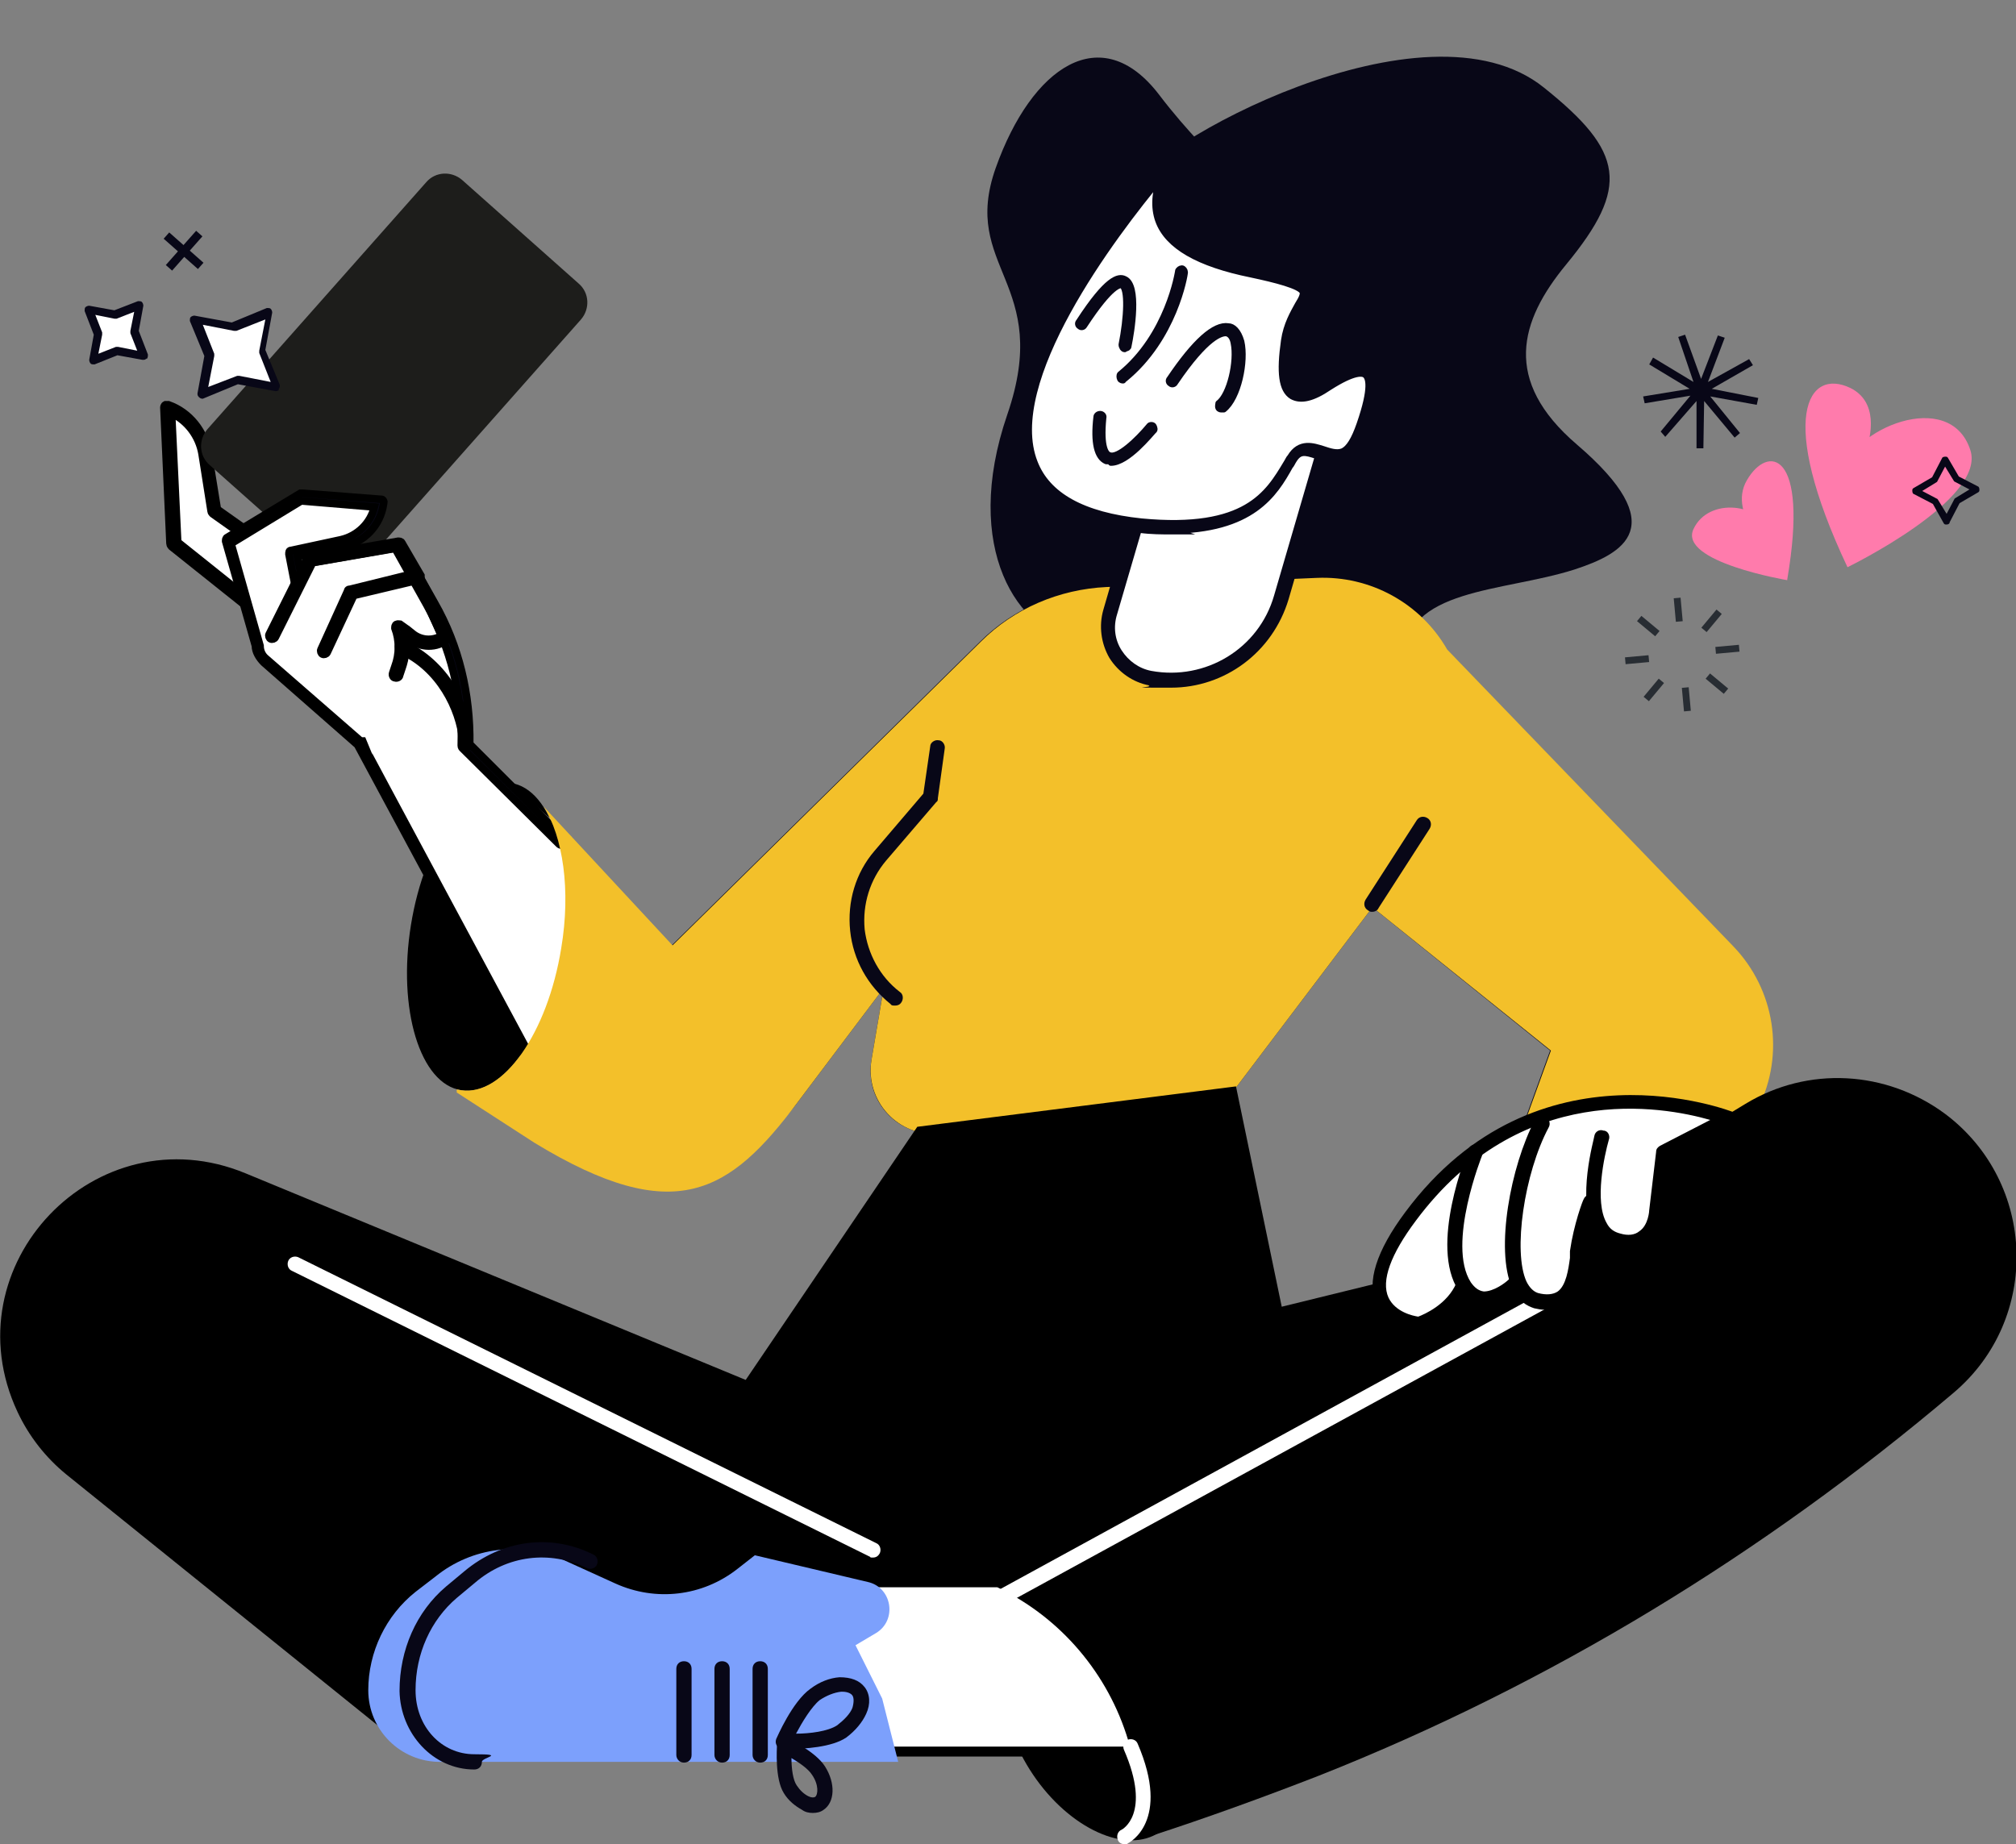 <?xml version="1.0" encoding="UTF-8"?>
<svg id="Calque_1" data-name="Calque 1" xmlns="http://www.w3.org/2000/svg" version="1.1" viewBox="0 0 264.4 241.9">
  <rect x="0" y="0" width="264.4" height="241.9" fill="#808080" stroke="none"/>
  <defs>
    <style>
      .cls-1, .cls-2, .cls-3 {
        stroke-miterlimit: 10;
      }

      .cls-1, .cls-4 {
        fill: #fff;
      }

      .cls-1, .cls-3 {
        stroke: #000;
      }

      .cls-5 {
        fill: #ff7bac;
      }

      .cls-5, .cls-6, .cls-7, .cls-8, .cls-9, .cls-10, .cls-11, .cls-4 {
        stroke-width: 0px;
      }

      .cls-6 {
        fill: #1d1d1b;
      }

      .cls-2, .cls-10, .cls-3, .cls-12 {
        fill: #080717;
      }

      .cls-2, .cls-12 {
        stroke: #080717;
      }

      .cls-7 {
        fill: #000;
      }

      .cls-8 {
        fill: #282d33;
      }

      .cls-9 {
        fill: #7ca0fc;
      }

      .cls-11 {
        fill: #f3c02a;
      }

      .cls-12 {
        stroke-linecap: round;
        stroke-linejoin: round;
        stroke-width: .8px;
      }
    </style>
  </defs>
  <path class="cls-10" d="M151.6,81.8s-1.9,3.5-10,2.4-15.5-12.3-9.5-29.8c6-17.4-6.2-19.2-1.5-32.4,4.7-13.2,13.8-19.5,21.4-9.6,7.5,9.9,14.6,13.5,9.9,17.2-4.7,3.7-16.1,1.5-13.8-4.5,2.3-6,38.8-26.2,54.4-13.6,10.5,8.4,11.3,13,2.9,23.2-6.1,7.4-8.4,15.2,1.4,23.6,12.6,10.8,6.1,14.3-.3,16.4-9.4,3-22.4,2.4-22.4,11.9,0,9.5-19.8,4.1-32.4-4.7Z"/>
  <g>
    <path class="cls-1" d="M32.8,79.2l-9.9-7.9-.8-17.8h0c2.6,1,4.5,3.2,4.9,5.9l1.2,7.6,5,3.5-.4,8.6Z"/>
    <path class="cls-3" d="M33.1,79.5s0,0-.2.1c-.1,0-.3,0-.5,0l-9.9-7.9c0,0-.2-.2-.2-.4l-.8-17.8c0-.1,0-.3.2-.4.1,0,.3,0,.4,0,2.8,1,4.7,3.5,5.2,6.3l1.2,7.4,4.8,3.4c.1.1.2.2.2.4l-.5,8.6c0,0,0,.2,0,.3ZM23.3,71.1l9,7.2.4-7.5-4.8-3.4c0,0-.2-.2-.2-.3l-1.2-7.6c-.4-2.3-1.9-4.3-4-5.3l.8,16.9Z"/>
  </g>
  <path class="cls-7" d="M67,102.7c5.4.8,8.4,10.6,6.6,21.7-1.8,11.2-7.7,19.5-13.1,18.6-5.4-.8-8.4-10.6-6.6-21.7,1.8-11.1,7.7-19.4,13.1-18.6Z"/>
  <g>
    <path class="cls-4" d="M190.4,176.4l13.9-38.3c.2-.4,0-.8-.3-1.1l-23.2-18.8c-.2,0-.4-.2-.6-.2h0c-.3,0-.5.2-.7.4l-19.4,25.6-36.7,3.7h-.8c-2.2,0-4.2-.9-5.6-2.6-1.4-1.6-2-3.8-1.6-5.9l1.6-9.4c0-.5-.2-.9-.6-1.1,0-.1-.3-.1-.4-.1-.3,0-.6,0-.8.4l-11.3,15c-3.8,5-9.6,7.9-15.9,7.9h0c-7,0-13.4-3.6-17-9.6l-18.6-37.1,21.7,5,13.5,14.5c.2.2.4.3.7.3h0c.3,0,.5-.1.7-.3l40.4-39.8c4.3-4.2,9.9-6.6,15.9-6.9l27.6-1.2h.8c6.3,0,12.2,3.4,15.4,8.9q0,0,0,.2l37.5,38.9c5.2,5.4,6.4,13.4,3.1,20.1l-2.8,5.6-36.5,25.9Z"/>
    <path class="cls-10" d="M70,142.8c4,6.7,11,10.1,17.9,10.1s12.5-2.7,16.7-8.3l11.3-15-1.6,9.4c-.9,5.1,3,9.7,8.1,9.7h.9s37.1-3.8,37.1-3.8l19.6-25.9,23.3,18.8-15,41.3,39.3-28,2.9-5.8c3.5-7,2.2-15.5-3.3-21.2l-37.5-38.9c-3.4-5.8-9.6-9.4-16.3-9.4h-.8s-27.6,1.2-27.6,1.2c-6.2.3-12.1,2.8-16.5,7.2l-40.4,39.8-1.4,1.4c.3.4.9.6,1.4.6h0c.5,0,1-.2,1.4-.6l40.4-39.8c4.1-4,9.5-6.4,15.2-6.6l27.6-1.2h.7c6,0,11.6,3.3,14.7,8.5.1.2.2.3.3.4l37.5,38.9c4.9,5,6,12.6,2.9,18.9l-2.7,5.3-33.6,24,12.9-35.4c.3-.8.1-1.7-.6-2.2l-23.4-18.8c-.4-.2-.8-.4-1.3-.4h-.2c-.5.1-1,.4-1.3.8l-19.1,25.2-36.3,3.7h-.7c-1.9,0-3.6-.8-4.8-2.2-1.2-1.4-1.7-3.3-1.4-5.1l1.6-9.4c.1-.9-.4-1.8-1.2-2.2-.3,0-.5-.2-.8-.2-.6,0-1.2.3-1.6.8l-11.3,15c-3.6,4.8-9.1,7.5-15.1,7.5s-12.7-3.4-16.2-9.1l-1.7,1Z"/>
  </g>
  <path class="cls-6" d="M76.2,41.9l-28.7,32.4c-1.2,1.4-3.3,1.5-4.7.3l-15.3-13.6c-1.4-1.2-1.5-3.3-.3-4.7l28.7-32.4c1.2-1.4,3.3-1.5,4.7-.3l15.3,13.6c1.4,1.2,1.5,3.3.3,4.7Z"/>
  <path class="cls-4" d="M74.9,109.8l-13.9-12.3c.2-6.4-1.3-12.8-4.5-18.5l-4.4-7.8-11.5,2-1.5,2.7-.7-3.6,6.5-1.4c2.5-.6,4.5-2.6,4.9-5.2h0l-10.3-.8-9.6,5.8,3.9,13.7c0,.7.4,1.4,1,1.9l12.4,10.8,15.3,26.6,12.4-14Z"/>
  <path class="cls-3" d="M69.7,138.8h-.1c-.3.2-.5.2-.6,0l-22.1-41.1-12.3-10.8c-.6-.6-1.1-1.4-1.1-2.2l-3.9-13.7c0-.2,0-.4.2-.5l9.6-5.8c.1,0,.2,0,.3,0l10.3.8c.1,0,.2,0,.3.2s0,.2,0,.4c-.4,2.8-2.5,5-5.2,5.6l-6.1,1.3.4,2,.9-1.7c0-.2.2-.2.3-.2l11.5-2c.2,0,.4,0,.5.2l4.4,7.8c3.2,5.6,4.7,12,4.6,18.5l12.4,12.4c.2.2.2.5,0,.7s-.5.2-.7,0l-12.6-12.5c-.1-.1-.2-.2-.2-.4.2-6.5-1.4-12.8-4.5-18.4l-4.2-7.5-10.9,1.9-1.4,2.6c-.1.2-.3.2-.5.2-.2,0-.3-.2-.4-.3l-.7-3.6c0-.3,0-.5.3-.5l6.5-1.4c2.2-.5,3.9-2.2,4.4-4.3l-9.6-.8-9.2,5.6,3.8,13.4h0c0,.7.3,1.3.8,1.7l12.4,10.8h.1c0,.1,22.2,41.4,22.2,41.4.1.2,0,.4,0,.5Z"/>
  <path class="cls-3" d="M58.8,83.8h0c-1.5,1.3-3.7,1.2-5.2,0l-.5-.5c.3,1.4.1,3-.4,4.4l-.3.9c0,.2-.3.4-.6.3-.2,0-.4-.3-.3-.6l.3-.9c.6-1.6.6-3.4,0-5,0-.2,0-.4.2-.5s.4,0,.5,0l.7.5c.2.1.5.4.9.7,1.1.9,2.6,1,3.8.3l-1.8-4-1.7-3.2-8,1.9-3.5,7.5c-.1.2-.4.3-.6.2-.2-.1-.3-.4-.2-.6l3.5-7.7c0-.2.2-.2.3-.2l8.5-2.1c.2,0,.4,0,.5.2l1.9,3.5,2,4.4c0,.2,0,.4,0,.6Z"/>
  <path class="cls-3" d="M55,75.9h-.1c-.3.2-.5.2-.6,0l-2.3-4-11,1.9-4.9,9.8c-.1.2-.4.3-.6.2-.2-.1-.3-.4-.2-.6l5-10c0-.2.2-.2.4-.2l11.5-2c.2,0,.4,0,.5.2l2.5,4.3c0,.1,0,.4,0,.5Z"/>
  <path class="cls-3" d="M61.5,97.9c0,0-.2.1-.3.2-.2,0-.5-.2-.5-.4v-.6c-.4-4.1-3-9.5-8.2-11.8-.2-.1-.3-.4-.2-.6.1-.2.4-.3.6-.2,5.5,2.5,8.4,8.2,8.6,12.6v.6c0,.1,0,.2,0,.3Z"/>
  <g>
    <polygon class="cls-4" points="25.6 41.9 27.5 46.6 26.5 51.7 31.3 49.8 36.3 50.8 34.4 46 35.4 41 30.6 42.9 25.6 41.9"/>
    <path class="cls-10" d="M36.6,51.1c-.1.2-.3.2-.5.2l-4.9-.9-4.6,1.9c-.1,0-.3,0-.5-.2s-.2-.3-.2-.5l.9-4.9-1.9-4.6c0-.2,0-.4.1-.5s.3-.2.5-.2l4.9.9,4.6-1.9c.2,0,.4,0,.5.1s.2.3.2.5l-.9,4.9,1.9,4.6c0,.2,0,.4-.2.6t0,0ZM27.2,50.8l3.9-1.5c.1,0,.2,0,.3,0l4.1.8-1.5-3.8c0-.1,0-.2,0-.3l.8-4.1-3.8,1.5c-.1,0-.2,0-.3,0l-4.1-.8,1.5,3.8c0,.1,0,.2,0,.3l-.8,4.1ZM27.5,46.6h0Z"/>
  </g>
  <g>
    <polygon class="cls-4" points="11.6 40.6 12.8 43.9 12.2 47.2 15.4 45.9 18.8 46.6 17.5 43.4 18.1 40 15 41.3 11.6 40.6"/>
    <path class="cls-10" d="M19.2,47c-.1.2-.3.2-.5.2l-3.3-.6-3,1.2c-.2,0-.4,0-.5-.1s-.2-.3-.2-.5l.6-3.3-1.2-3.1c0-.2,0-.4.1-.5s.3-.2.5-.2l3.3.6,3.1-1.2c.2,0,.4,0,.5.1s.2.3.2.5l-.6,3.3,1.2,3.1c0,.2,0,.5-.2.6t0,0ZM12.9,46.4l2.3-.9c.1,0,.2,0,.3,0l2.5.5-.9-2.3c0-.1,0-.2,0-.3l.5-2.5-2.3.9c-.1,0-.2,0-.3,0l-2.5-.5.9,2.3c0,.1,0,.2,0,.3l-.5,2.5ZM12.8,43.9h0Z"/>
  </g>
  <rect class="cls-10" x="23.5" y="29.9" width="1.1" height="6" transform="translate(-16.5 29.1) rotate(-48.5)"/>
  <rect class="cls-10" x="21.1" y="32.4" width="6" height="1.1" transform="translate(-16.5 29.1) rotate(-48.5)"/>
  <path class="cls-11" d="M230.6,145.3l-2.9,5.8-39.3,28,15-41.3-23.4-18.8-19.6,25.9-37.1,3.8c-5.5.5-9.9-4.3-9-9.7l1.6-9.4-11.3,15c-8.9,11.9-16.1,16.5-34.5,5.3l-10.2-6.6v-.4c.2,0,.4.1.6.1,5.5.8,11.3-7.5,13.1-18.6,1.3-7.7.2-14.7-2.3-18.6l16.9,18.2,40.4-39.8c4.4-4.4,10.3-6.9,16.5-7.2l27.6-1.2c7-.3,13.6,3.3,17.1,9.4l37.5,38.9c5.5,5.7,6.8,14.2,3.3,21.2Z"/>
  <path class="cls-7" d="M151.2,222.1c4.8,7.1,5.2,15.3.9,18.2-4.3,3-11.8-.4-16.6-7.5-4.8-7.1-5.2-15.3-.9-18.2,4.3-3,11.7.4,16.6,7.5Z"/>
  <path class="cls-7" d="M162.1,142.5l6,28.9,28.5-7,32.3-19.6c8.2-5,18.5-4.4,26.2,1.3h0c12,9,12.6,26.9,1.1,36.6h0c-24.9,21.1-52.9,38.2-83.2,50.2-7.2,2.8-14.6,5.5-22.3,8l-2.9-10.5H54.6s-45.9-37-45.9-37c-2.7-2.2-4.9-5-6.4-8.2h0c-9-19.2,10.3-39.4,29.9-31.3l65.6,27.1,22.5-33.2,41.8-5.3Z"/>
  <path class="cls-4" d="M114.1,204.2l-75.8-37.5c-.5-.2-.7-.8-.5-1.3s.8-.7,1.3-.5l75.8,37.5c.5.2.7.8.5,1.3-.2.4-.5.6-.9.6s-.3,0-.4-.1Z"/>
  <g>
    <path class="cls-11" d="M117.3,130.9h0c-5.8-4.6-6.7-13.1-1.9-18.7l6.6-7.7.9-6.5-5.6,32.9Z"/>
    <path class="cls-10" d="M116.8,131.7c-3-2.4-4.9-5.8-5.3-9.6-.4-3.8.7-7.6,3.2-10.5l6.4-7.5.9-6.2c0-.5.6-.9,1.1-.8.5,0,.9.6.8,1.1l-.9,6.5c0,.2,0,.4-.2.5l-6.6,7.7c-2.1,2.5-3.1,5.7-2.8,9,.4,3.2,2,6.2,4.6,8.2.5.3.5,1,.2,1.4-.2.3-.5.4-.8.4s-.5,0-.6-.2Z"/>
  </g>
  <g>
    <path class="cls-4" d="M180,118.5l6.7-10.4-6.7,10.4Z"/>
    <path class="cls-10" d="M179.4,119.4c-.5-.3-.6-.9-.3-1.4l6.7-10.4c.3-.5.9-.6,1.4-.3s.6.9.3,1.4l-6.7,10.4c-.1.3-.5.5-.8.5s-.3,0-.6-.2Z"/>
  </g>
  <path class="cls-4" d="M148.2,229.1c-2.4-8.8-8.4-16.3-16.6-20.5l-.8-.4h-21.9s0,20.9,0,20.9h39.3Z"/>
  <path class="cls-4" d="M130.3,210.1c-.3-.5-.1-1.1.4-1.4l73.7-40.3c.5-.3,1.1-.1,1.4.4s0,1.1-.4,1.4l-73.7,40.3c-.2.1-.3.1-.5.1-.4,0-.7-.2-.9-.5Z"/>
  <path class="cls-9" d="M114.9,214.2l-2.7,1.6,3.5,7,2.1,8.3h-60.1c-5.2,0-9.4-4.2-9.4-9.4h0c0-5,2.3-9.8,6.2-12.9l2.6-2c4.8-3.9,11.4-4.7,17-2.1l6.6,3c5.3,2.4,11.4,1.7,16-1.9l2.3-1.8,14.8,3.5c3.2.7,3.9,5,1.1,6.7Z"/>
  <path class="cls-10" d="M52.4,221.8c0-5.4,2.2-10.4,6.1-13.7l2.4-2c4.9-4.1,11.3-5,16.9-2.2.5.2.7.8.5,1.3s-.8.7-1.3.5c-4.9-2.4-10.5-1.7-14.7,1.9l-2.4,2c-3.4,2.9-5.4,7.3-5.4,12.1s3.4,8.4,7.7,8.4,1,.4,1,1-.4,1-1,1c-5.4,0-9.7-4.7-9.8-10.3Z"/>
  <path class="cls-10" d="M88.7,230.2v-11.3c0-.6.4-1,1-1s1,.4,1,1v11.3c0,.6-.4,1-1,1s-1-.5-1-1Z"/>
  <path class="cls-10" d="M93.7,230.2v-11.3c0-.6.4-1,1-1s1,.4,1,1v11.3c0,.6-.4,1-1,1s-1-.5-1-1Z"/>
  <path class="cls-10" d="M98.7,230.2v-11.3c0-.6.4-1,1-1s1,.4,1,1v11.3c0,.6-.4,1-1,1s-1-.5-1-1Z"/>
  <path class="cls-10" d="M102.7,229.5c-.3-.1-.6-.2-.8-.5-.2-.3-.2-.6-.1-.9.1-.2,2.1-4.9,4.5-6.6,1.2-.9,2.5-1.4,3.8-1.5,1.5,0,2.6.4,3.3,1.3s.8,2.2.2,3.5c-.5,1.1-1.4,2.2-2.6,3.1h0c-1.9,1.3-5.6,1.5-7.3,1.5s-.8,0-1,0ZM110.3,221.9c-.9.1-1.9.5-2.8,1.1-1.1.9-2.3,2.9-3.1,4.4,1.8,0,4.2-.3,5.4-1.1h0c.9-.7,1.7-1.5,2-2.3.2-.7.2-1.3,0-1.6s-.7-.5-1.3-.5c0,0-.1,0-.2,0Z"/>
  <path class="cls-10" d="M105.2,237.4c-.9-.5-1.8-1.2-2.4-2.2h0c-1.2-1.9-.9-5.9-.9-6.3s.2-.6.5-.8c.3-.1.6-.1.9,0,.4.1,3.7,1.7,4.9,3.6,1.4,2.2,1.3,4.7-.2,5.7-.4.3-.9.4-1.4.4s-1-.1-1.4-.4ZM104.5,234.2h0c.4.6.9,1.1,1.5,1.4.4.2.7.2.9.1.4-.3.5-1.6-.4-2.9-.5-.8-1.7-1.6-2.7-2.2,0,1.4.2,2.9.7,3.6Z"/>
  <path class="cls-4" d="M146.6,241.3c-.2-.5,0-1.1.5-1.3,0,0,4-2,.3-10.5-.2-.5,0-1.1.5-1.3s1.1,0,1.3.5c4.4,10.2-1.1,13-1.3,13.1,0,.1-.3.1-.4.1-.4,0-.8-.2-.9-.6Z"/>
  <g>
    <path class="cls-4" d="M217.7,158c0,3.3-3.1,6-4.7,5.2-2.4-1.2-4.9-4.2-4.9-4.2,0,0-1.3,6.4-1.2,8.5,0,2.2-2,4-4.2,3.5-2.1-.4-3.5-3.3-6-1.3-2.3,1.8-4.4,0-4.4,0,0,0-3.9,4.9-6.1,4.8-5.5-.4-8.4-10.8,4.4-21.5,16-13.3,35.7-6,35.7-6-9.7,2.5-8.8,7.6-8.6,11Z"/>
    <g>
      <path class="cls-4" d="M198.5,168.4s-3.9,4.1-6.5.2c-3.6-5.4,1.4-17.6,1.4-17.6l5.1,17.4Z"/>
      <path class="cls-7" d="M194.5,171.4c-.9,0-2.2-.5-3.2-2.1-3.9-5.9,1.1-18.1,1.3-18.6.2-.5.8-.7,1.3-.5s.7.8.5,1.3c0,0-4.7,11.7-1.5,16.7.5.7,1,1.1,1.7,1.2,1.3,0,2.8-1.1,3.3-1.6.4-.4,1-.4,1.4,0s.4,1,0,1.4c-.2.2-2.2,2.2-4.5,2.2s-.3,0-.3,0Z"/>
    </g>
    <g>
      <path class="cls-4" d="M208.8,157.6s-1.2,3.2-1.8,6.6c-.4,2.6-.5,7.7-5.6,6.4-5-1.2-3.1-15.8.8-23.2l6.6,10.2Z"/>
      <path class="cls-7" d="M201.2,171.6c-.9-.3-2.1-.9-2.9-2.7-2.2-5-.2-15.9,3-22,.3-.5.9-.7,1.4-.4.5.3.7.9.4,1.4-3.2,6-4.7,16.3-2.9,20.2.4.8.9,1.3,1.5,1.5,1.1.3,2,.2,2.6-.2,1.1-.8,1.4-2.9,1.6-4.4,0-.3,0-.6,0-.9.5-3.5,1.7-6.7,1.8-6.8.2-.5.8-.8,1.3-.6s.8.8.6,1.3c0,0-1.2,3.1-1.7,6.4,0,.3,0,.6,0,.9-.3,1.9-.6,4.5-2.5,5.8-.7.5-1.5.7-2.5.7s-1.1-.1-1.7-.2Z"/>
    </g>
    <path class="cls-7" d="M186.2,174.7c-.3,0-4.3-.4-5.7-3.6-1.3-2.9,0-7,3.8-12.1,17.3-23.3,42.8-13.2,43.1-13.1.3.2.6.5.6.9,0,.4-.2.7-.5.9l-8.2,4.2-.8,7c0,.1-.2,2.9-2.1,4.3-1.1.8-2.5,1-4.2.6-1.4-.3-2.4-1.1-3.1-2.3-2.4-4.1,0-12.2,0-12.5.1-.6.7-.9,1.2-.7.6,0,.9.7.7,1.2-.6,2.1-1.9,8.1-.3,10.9.4.8,1,1.2,1.8,1.4,1,.3,1.9.2,2.5-.3,1.2-.8,1.3-2.7,1.3-2.8l.9-7.6c0-.4.2-.6.5-.8l6.6-3.4c-6.3-1.8-24.9-5.2-38.6,13.2-3.3,4.4-4.6,7.9-3.6,10.1.9,1.9,3.2,2.4,3.9,2.5.8-.3,3.8-1.6,5-4.4.2-.5.8-.7,1.3-.5s.7.8.5,1.3c-1.7,4.1-6.2,5.5-6.4,5.6h-.3s0,0,0,0Z"/>
  </g>
  <g>
    <path class="cls-4" d="M145.7,80.3l7.4-25.5,20.8,3.9-5.7,19.6c-2.2,7.5-9.7,12-17.3,10.6h0c-4-.7-6.5-4.7-5.2-8.6Z"/>
    <path class="cls-10" d="M150.7,89.9h0c-2.1-.4-4-1.7-5.2-3.6-1.1-1.9-1.4-4.2-.8-6.3l7.4-25.5c0-.5.6-.8,1.1-.7l20.8,3.9c.3,0,.6.3.7.5s.2.5,0,.8l-5.7,19.6c-2.1,7-8.4,11.6-15.4,11.6s-2,0-3-.3ZM153.7,56l-7.2,24.6c-.5,1.6-.3,3.3.6,4.7.9,1.4,2.3,2.4,3.9,2.7,7.1,1.3,14.1-2.9,16.1-9.9l5.4-18.5-18.8-3.6Z"/>
  </g>
  <g>
    <path class="cls-4" d="M155.1,19.1s-42.8,46.4-5.6,49.9c15,1.4,17.5-4.7,20-8.8s6.2,4.2,9.2-4.3c3-8.5,0-8.7-4.7-5.5-4.8,3.2-6,.8-5.1-5.6.9-6.5,7.2-6.8-4.8-9.3-11.9-2.4-15.4-7.8-9.1-16.4Z"/>
    <path class="cls-2" d="M153.7,69.6c-1.3,0-2.7,0-4.2-.2-8-.7-13-3.6-14.8-8.4-2.3-6,.4-15,8-26.7,5.6-8.6,12-15.6,12.1-15.6.2-.2.5-.2.6,0s.2.4,0,.6c-2.7,3.7-3.6,6.8-2.7,9.2,1.2,3,5,5.1,11.5,6.4,5.2,1.1,7,1.7,7.4,2.8.4.8,0,1.6-.7,2.6-.6,1.1-1.4,2.4-1.7,4.3-.5,3.6-.3,5.8.6,6.3.7.4,2,0,3.8-1.2,2.9-1.9,4.8-2.4,5.8-1.6,1.2.9,1.1,3.4-.5,7.7-.8,2.3-1.7,3.6-2.8,4.1-1.2.6-2.4.1-3.4-.2-1.5-.5-2.3-.7-3.1.6-.2.3-.3.6-.5.8-2,3.6-4.9,8.4-15.7,8.4ZM152.4,23c-6.6,7.9-21,27-16.8,37.7,1.7,4.4,6.4,7,14.1,7.8,13.8,1.3,16.7-3.7,19.1-7.7.2-.3.3-.6.5-.8,1.2-2,2.9-1.4,4.2-1,.9.3,1.8.6,2.6.3.9-.4,1.6-1.6,2.3-3.6,1.7-4.9,1.2-6.2.7-6.6-.4-.3-1.5-.5-4.8,1.6-2.2,1.5-3.7,1.8-4.8,1.2-1.3-.8-1.6-3-1-7.2.3-2.1,1.2-3.6,1.8-4.7.5-.8.8-1.4.6-1.8-.4-.8-3.5-1.6-6.8-2.3-6.9-1.4-10.9-3.7-12.1-7-.6-1.7-.5-3.7.4-5.9Z"/>
  </g>
  <g>
    <path class="cls-12" d="M145.7,60.5c-.2,0-.4,0-.6,0-1.2-.5-1.7-2.4-1.3-5.8,0-.2.2-.4.5-.4.2,0,.5.2.4.5-.4,4,.4,4.8.8,4.9,1.1.5,3.7-2,5.2-3.8.1-.2.5-.2.6,0s.2.5,0,.6c-.4.4-3.4,4.2-5.6,4.2Z"/>
    <path class="cls-12" d="M160.2,53.7c-.1,0-.3,0-.4-.2-.1-.2,0-.5,0-.6,1.5-1.1,2.5-5.5,2-7.9-.1-.6-.4-1.2-1-1.3-.6,0-2.5.3-6.7,6.5-.1.2-.4.3-.6.1-.2-.1-.3-.4-.1-.6,3.3-4.9,5.9-7.2,7.7-6.9.6,0,1.3.6,1.7,2,.6,2.6-.4,7.4-2.3,8.9,0,0-.2,0-.3,0Z"/>
    <path class="cls-12" d="M147.5,45.8h0c-.2,0-.4-.3-.4-.6.7-3.5.9-7.4,0-7.8-.2,0-1.3-.2-4.9,5.3-.1.2-.4.3-.6.1-.2-.1-.3-.4-.1-.6,3.7-5.7,5.2-6,6-5.6,1.9.8.9,6.9.5,8.8,0,.2-.2.3-.4.3Z"/>
    <path class="cls-12" d="M147.3,49.9c-.1,0-.3,0-.4-.2-.1-.2-.1-.5,0-.6,6.3-5.1,7.6-13.4,7.6-13.5,0-.2.3-.4.5-.4.2,0,.4.3.4.5,0,.4-1.4,8.7-7.9,14,0,0-.1.1-.2.1Z"/>
  </g>
  <g>
    <g>
      <rect class="cls-8" x="219.6" y="78.5" width=".9" height="3.1" transform="translate(-6.3 20.2) rotate(-5.2)"/>
      <rect class="cls-8" x="215.7" y="80.6" width=".9" height="3.1" transform="translate(14.7 195.6) rotate(-50.2)"/>
      <rect class="cls-8" x="213.2" y="86" width="3.1" height=".9" transform="translate(-7 19.9) rotate(-5.2)"/>
      <rect class="cls-8" x="215.3" y="90" width="3.1" height=".9" transform="translate(8.6 199.2) rotate(-50.2)"/>
      <rect class="cls-8" x="220.7" y="90.3" width=".9" height="3.1" transform="translate(-7.4 20.3) rotate(-5.2)"/>
      <rect class="cls-8" x="224.7" y="88.2" width=".9" height="3.1" transform="translate(12.1 205.2) rotate(-50.2)"/>
      <rect class="cls-8" x="225" y="84.9" width="3.1" height=".9" transform="translate(-6.8 20.7) rotate(-5.2)"/>
      <rect class="cls-8" x="222.9" y="80.9" width="3.1" height=".9" transform="translate(18.3 201.8) rotate(-50.2)"/>
    </g>
    <path class="cls-5" d="M242.3,74.4s18.3-8.9,16.1-15.4c-2.7-8.2-15.7-2.7-16.8,3.1-1,5.8,8.1-7.7,1.1-11.2-5.6-2.7-9.7,3.8-.4,23.5Z"/>
    <path class="cls-5" d="M234.4,76.1s-14.3-2.4-12.3-6.7c2-4.3,9-3.3,9.9.4,1,3.7-5.6-2.2-2.9-6.8,2.7-4.7,8.2-4,5.3,13Z"/>
    <polygon class="cls-10" points="223.4 58.8 222.5 58.8 222.5 52.6 218.4 57.3 217.8 56.6 221.7 51.9 215.7 52.9 215.5 52 221.6 51 216.3 47.8 216.8 46.9 222.1 50.1 220.1 44.2 221 43.9 223.1 49.7 225.3 44 226.2 44.3 224 50.1 229.4 47.1 229.9 47.9 224.5 51 230.6 52.2 230.4 53.1 224.3 52 228.2 56.8 227.5 57.4 223.5 52.6 223.4 58.8"/>
    <path class="cls-10" d="M255.3,68.8c-.2,0-.3,0-.4-.2l-1.4-2.5-2.5-1.3c-.1,0-.2-.2-.2-.4s0-.3.2-.4l2.4-1.4,1.3-2.5c0-.1.2-.2.4-.2s.3,0,.4.2l1.4,2.4,2.5,1.3c.1,0,.2.2.2.4s0,.3-.2.4l-2.4,1.4-1.3,2.5c0,.2-.2.3-.4.3,0,0,0,0,0,0ZM252.1,64.4l1.9,1c0,0,.1,0,.2.2l1.1,1.8,1-1.9c0,0,0-.1.2-.2l1.8-1.1-1.9-1c0,0-.1,0-.2-.2l-1.1-1.8-1,1.9c0,0,0,.1-.2.2l-1.8,1.1ZM253.7,62.9h0Z"/>
  </g>
</svg>
